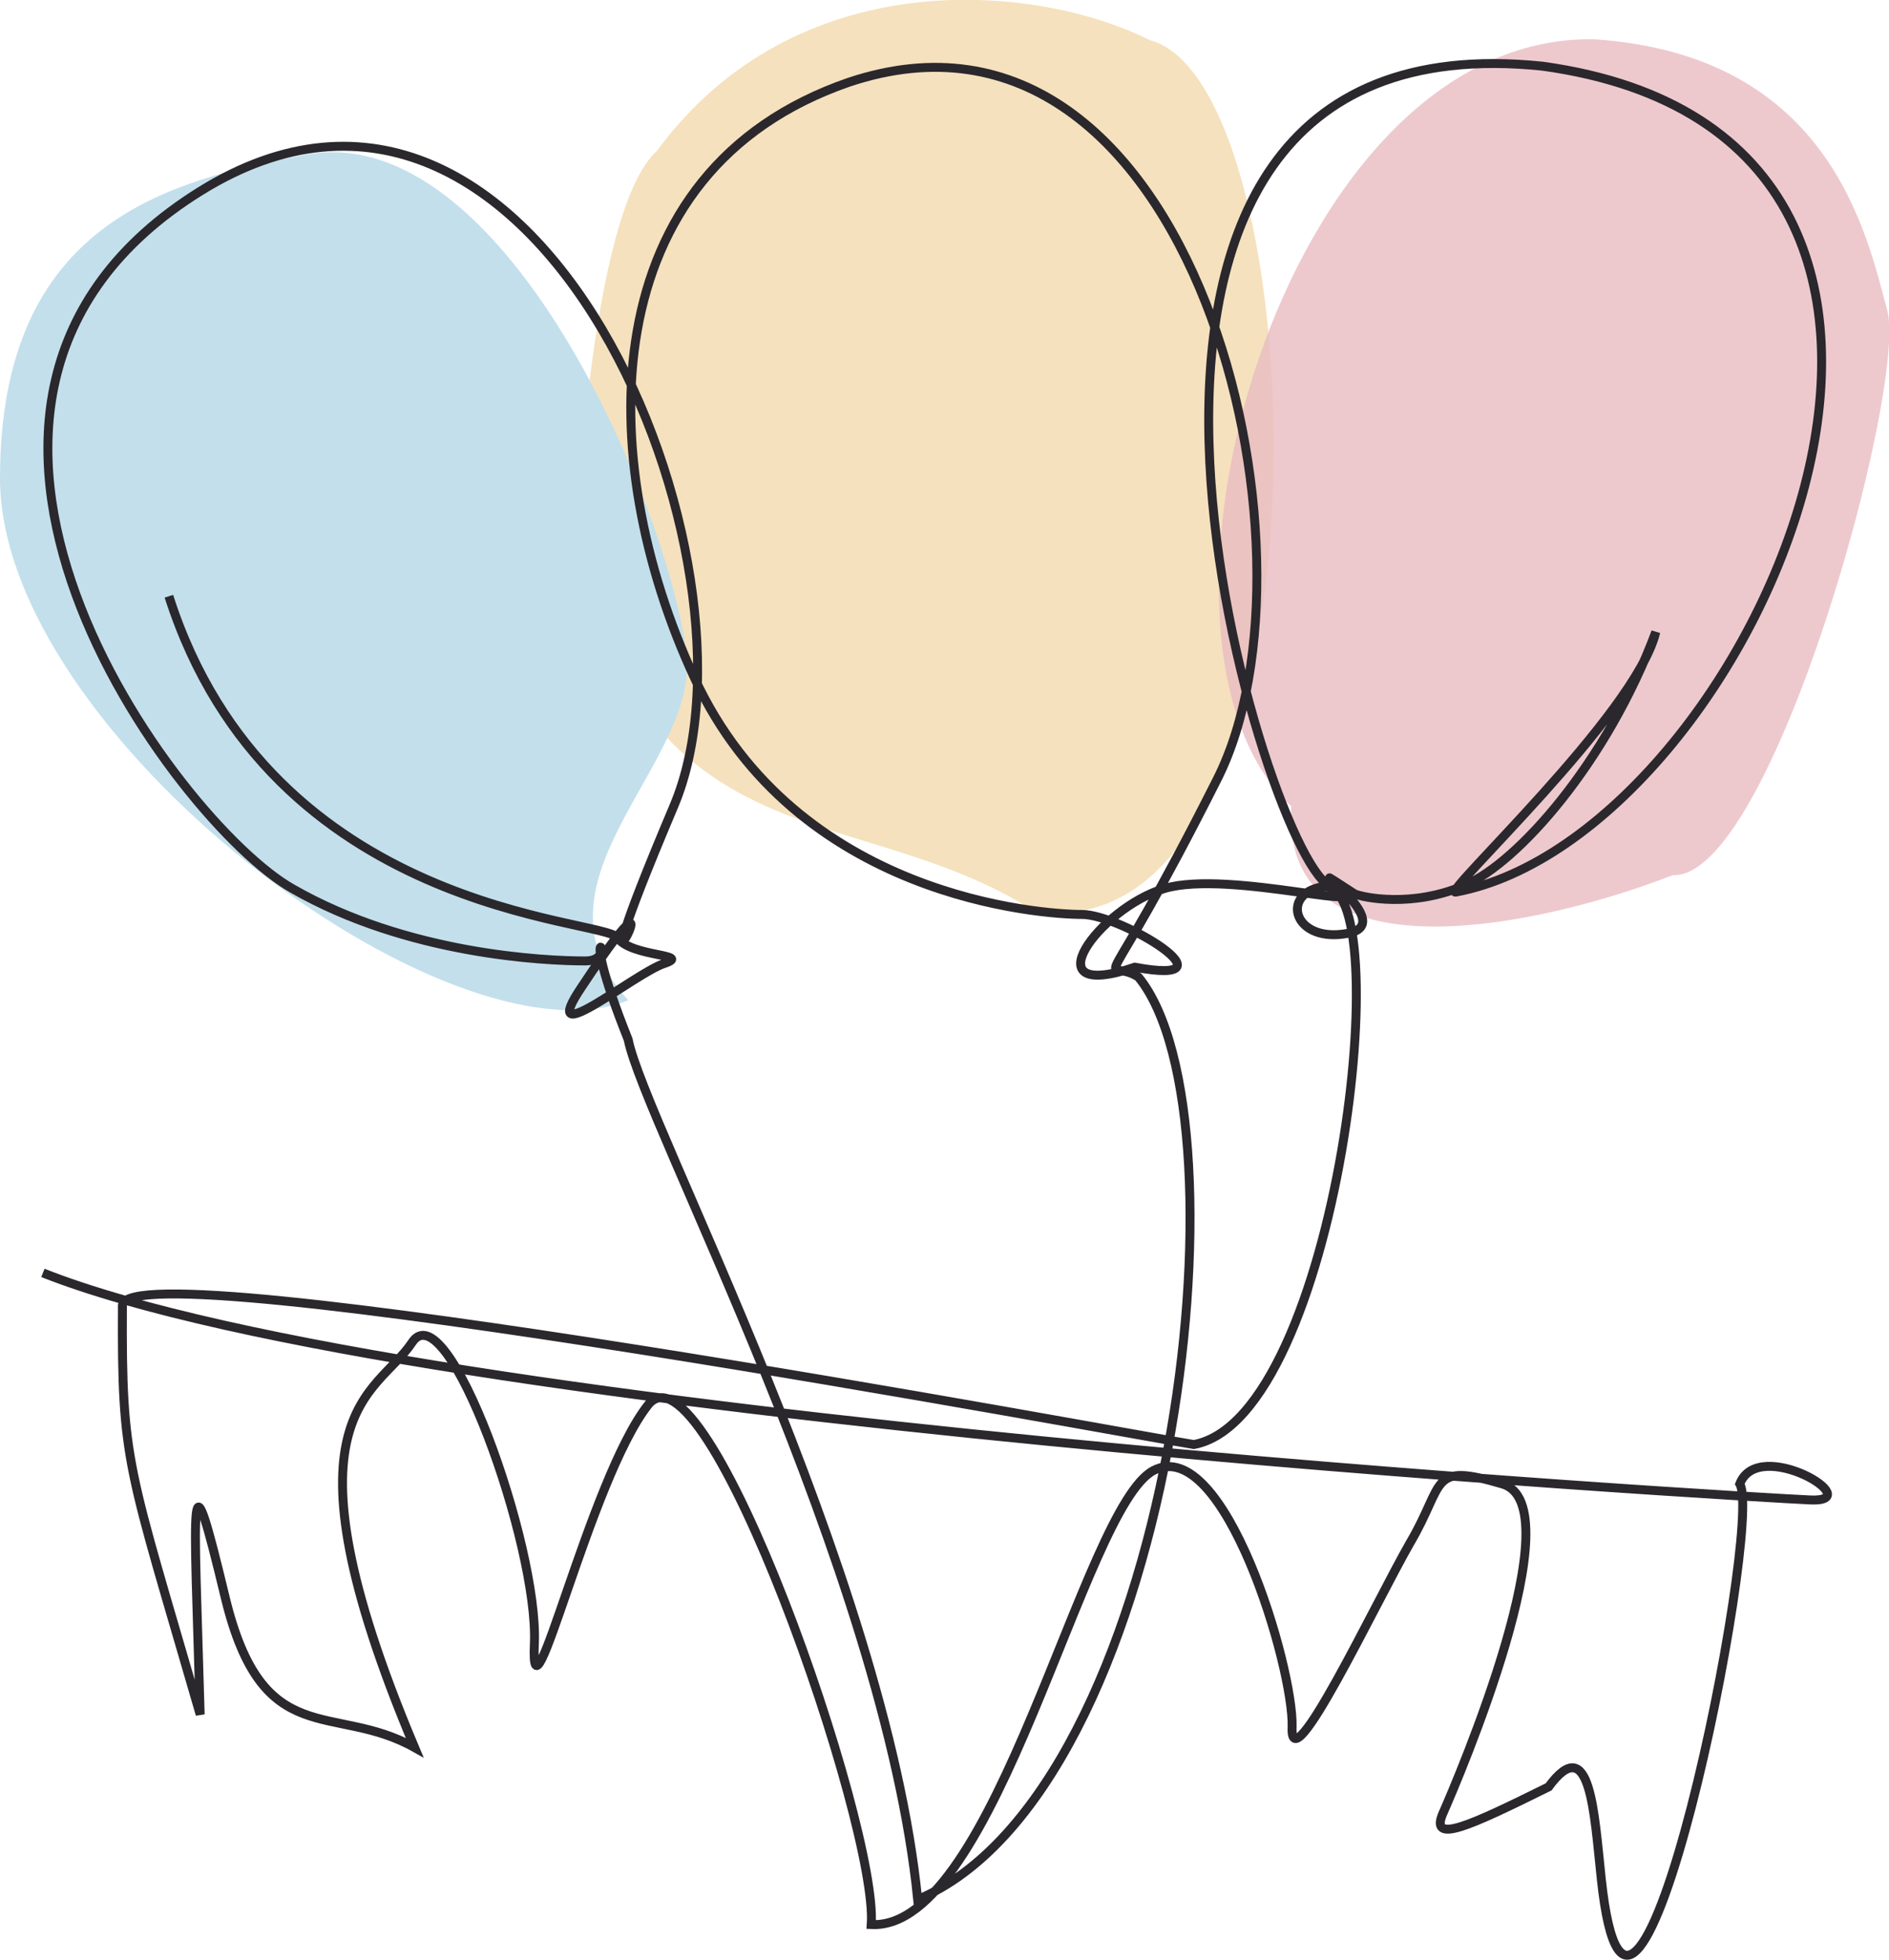 <?xml version="1.0" encoding="utf-8"?>
<!-- Generator: Adobe Illustrator 26.5.0, SVG Export Plug-In . SVG Version: 6.00 Build 0)  -->
<svg version="1.1" id="Ebene_1" xmlns="http://www.w3.org/2000/svg" xmlns:xlink="http://www.w3.org/1999/xlink" x="0px" y="0px"
	 viewBox="0 0 211.4 219.3" style="enable-background:new 0 0 211.4 219.3;" xml:space="preserve">
<style type="text/css">
	.st0{fill:none;stroke:#009CDF;}
	.st1{opacity:0.8;}
	.st2{fill:#F3DAAC;}
	.st3{fill:#C3DFEC;}
	.st4{opacity:0.8;fill:#E8BCC1;}
	.st5{fill:none;stroke:#2A282C;}
</style>
<path class="st0" d="M125.2,154.2"/>
<path class="st0" d="M91.6,129.2"/>
<path class="st0" d="M89,130.2"/>
<g class="st1">
	<g>
		<path class="st2" d="M73.5,16.9C89-4.2,115.7-2,128.7,4.5c19.1,5.1,21.6,102.7-13,97.4c-19.7-12.5-42.9-5.1-51.3-40.6
			C64.4,61.2,65.9,23.8,73.5,16.9z"/>
	</g>
</g>
<path class="st3" d="M70.3,111.9c-12.3-13.5,8.2-26.5,6.5-39c-2.2-16.7-20.5-59.7-42.6-55.6C18.8,20.2,0,24.9,0,53.5
	S50.3,120,70.3,111.9z"/>
<path class="st4" d="M187.2,97.9c11.1,0.5,26.3-54.7,24-63.2s-6.4-28.5-32.7-30.3c-35.1-0.8-53.9,67.4-34,85.8
	C143.3,110.2,172.9,103.5,187.2,97.9z"/>
<g>
	<path class="st5" d="M18.9,66.7c11.4,35.7,48.7,36,50.2,38.2c1.5,2.2,8.5,1.8,5.2,2.9c-3.3,1.1-14.4,10.3-9.2,2.6
		c13-19.6-2.9,11,10.3-20.2c11.4-26.9-15.1-92.4-53-68.8s-2.6,70.7,10.3,78c12.9,7.4,28.3,8.1,32.8,8.1c4.4,0-1.5-7,4.8,8.8
		c1.8,9.2,28.7,59.4,32.4,96.2c28.7-12.1,37.6-87.4,24.7-103.2c-4-2.6-4.8,4.9,8.8-22.1c12.9-25.4-2.6-90.9-41.2-78
		c-28.7,9.9-28.7,42-17.3,66.6c11.4,24.7,39,26.5,43.4,26.5c4.4,0,17.7,8.1,5.9,5.9c-11.8,4-4-6.6,3.3-8.8
		c7.4-2.2,25.8,3.3,18.4-0.4c-7.4-3.7-36.3-97.8,23.9-91.6c58.1,8,23.5,86.2-9.7,92.4c-1.7,0.3,20.2-19.9,22.4-29.1
		c-5.5,14.7-15.5,25.8-21.3,28.3c-5.9,2.6-11.5,1.4-12.4,1c-8.5-5.5,5.4,3.2-0.7,4.4c-6.1,1.2-7.7-4.4-2.9-5.2
		c8.7-1.3,1.8,59.4-14.4,62.4c-7-1.1-119.2-22.1-119.9-15.6c-0.1,17.8,0.6,17.8,8.7,45.8c-0.7-25-1.4-30.5,2.8-13.1
		s12.1,11.7,21.2,16.8c-15.8-37.5-4.2-39.4-0.3-45.3c3.9-6,14.2,22.7,13.7,33.7c-0.5,11,6.2-18.4,12.7-26.7
		c6.5-8.3,25.8,47.1,25,58.1c14,0.7,23.7-46.7,31.6-50.8c7.9-4.1,15.7,22.1,15.5,28.7c-0.3,6.6,9.3-13.8,13.2-20.6
		c4-6.8,2.1-9,10.3-6.6c8.2,2.3-5,33.2-6.6,36.8c-1.6,3.6,2.9,1.5,11.8-2.9c4.7-6.4,5.1,2.9,5.9,10.3c3.5,32.9,18.2-39.6,15.5-44.2
		c2.1-5.4,14.5,2.1,7.9,1.8c-6.6-0.3-155.8-8.8-197.8-25.4"/>
</g>
</svg>
